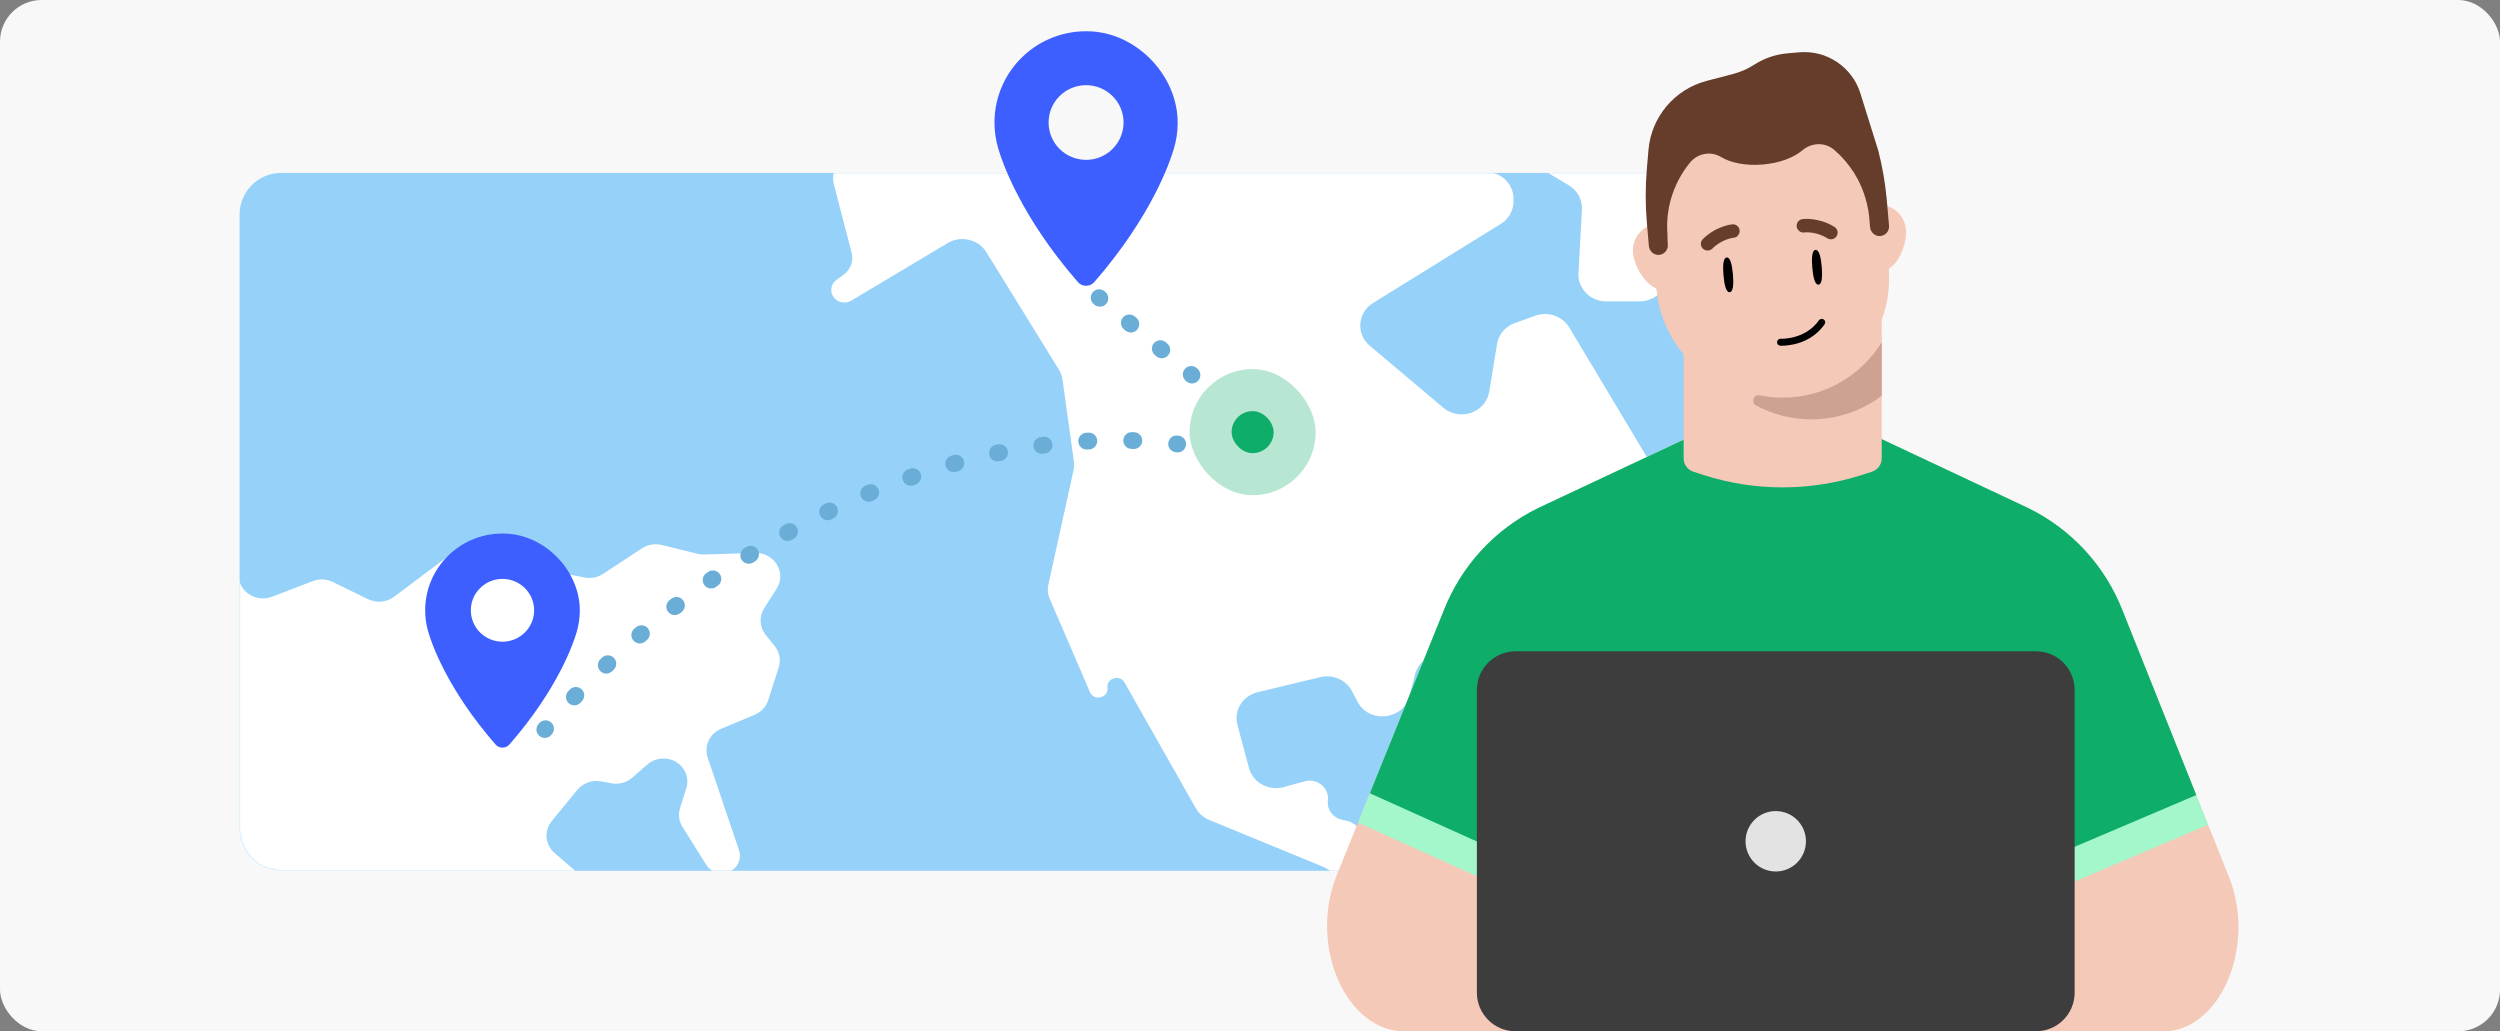 <svg fill="none" height="495" viewBox="0 0 1200 495" width="1200" xmlns="http://www.w3.org/2000/svg" xmlns:xlink="http://www.w3.org/1999/xlink"><rect x="0" y="0" width="1200" height="495" fill="#808080" stroke="none"/><clipPath id="clip0_59_62"><rect height="495" rx="20" width="1200"/></clipPath><mask id="mask0_59_62" height="335" maskUnits="userSpaceOnUse" width="750" x="115" y="83"><path d="M115 103C115 91.954 123.954 83 135 83H845C856.046 83 865 91.954 865 103V398C865 409.046 856.046 418 845 418H135C123.954 418 115 409.046 115 398V103Z" fill="#95d1f9"/></mask><g clip-path="url(#clip0_59_62)"><rect fill="#f8f8f8" height="495" rx="20" width="1200"/><path d="M115 103C115 91.954 123.954 83 135 83H845C856.046 83 865 91.954 865 103V398C865 409.046 856.046 418 845 418H135C123.954 418 115 409.046 115 398V103Z" fill="#95d1f9"/><g fill="#ffffff" mask="url(#mask0_59_62)"><path d="M408.793 121.351 400.287 88.627C399.262 84.685 400.231 80.51 402.901 77.362L439.174 34.595C439.576 34.12 439.943 33.619 440.271 33.094L465.745-7.622C470.296-14.897 480.792-16.019 486.894-9.884L538.258 41.765C541.081 44.604 545.097 46.049 549.164 45.688L572.838 43.586C575.035 43.391 577.248 43.721 579.28 44.547L604.116 54.64C608.925 56.594 614.479 54.54 616.686 49.99 618.591 46.064 617.436 41.393 613.898 38.712L612.871 37.934C607.572 33.917 607.061 26.368 611.776 21.726L616.191 17.378C620.961 12.681 628.64 12.187 634.017 16.23L650.758 28.819C652.159 29.873 653.765 30.648 655.481 31.098L663.695 33.253C670.392 35.01 674.583 41.398 673.348 47.968L670.35 63.923C668.974 71.248 674.321 78.166 682.01 79.009L714.616 82.586C721.38 83.328 726.489 88.833 726.489 95.382V96.666C726.489 101.045 724.175 105.125 720.347 107.495L659.07 145.437C651.586 150.071 650.798 160.308 657.492 165.951L692.774 195.695C700.705 202.381 713.186 198.034 714.827 188.014L718.577 165.111C719.331 160.508 722.61 156.656 727.153 155.037L736.988 151.534C743.112 149.352 749.979 151.738 753.24 157.18L792.967 223.488C796.829 229.933 794.227 238.175 787.292 241.467L725.1 270.993C721.722 272.597 719.203 275.495 718.16 278.976L712.628 297.442C711.618 300.815 709.22 303.645 705.99 305.277L685.994 315.383C682.612 317.092 680.15 320.109 679.228 323.676L676.533 334.098C673.534 345.696 657.155 347.452 651.575 336.773L648.944 331.737C646.13 326.352 639.811 323.564 633.732 325.026L603.686 332.251C596.474 333.985 592.111 341.039 593.969 347.963L599.518 368.647C601.4 375.66 608.921 379.802 616.162 377.812L626.235 375.044C632.285 373.381 638.14 378.191 637.378 384.199 636.829 388.53 639.795 392.552 644.227 393.484L645.995 393.856C650.178 394.736 653.424 397.914 654.263 401.953L655.186 406.39C656.004 410.325 658.683 413.668 662.43 415.432L676.364 421.991C679.152 423.303 682.328 423.643 685.349 422.952L724.507 413.99C728.273 413.128 732.242 413.876 735.391 416.041L802.294 462.026C802.887 462.434 803.514 462.794 804.168 463.104L856.555 487.891C862.55 490.728 865.454 497.382 863.359 503.485L850.095 542.122C849.375 544.219 848.107 546.102 846.412 547.592L809.608 579.932C808.092 581.264 806.915 582.914 806.167 584.754L795.306 611.5C794.73 612.918 793.897 614.227 792.846 615.365L742.575 669.816C739.322 673.339 738.329 678.29 739.986 682.723L757.038 728.362C759.183 734.103 755.907 740.404 749.845 742.198 744.676 743.728 739.113 741.458 736.664 736.821L709.718 685.794C708.568 683.618 708.086 681.173 708.326 678.743L719.271 567.972C719.608 564.564 718.52 561.167 716.249 558.532L657.104 489.933C652.895 485.051 653.008 477.947 657.371 473.191L670.975 458.361C676.185 452.682 675.2 443.926 668.848 439.451L637.648 417.467C636.825 416.887 635.936 416.4 634.997 416.014L580.456 393.595C577.689 392.458 575.401 390.458 573.961 387.917L539.79 327.629C537.486 323.564 531.042 325.521 531.582 330.121 532.152 334.975 525.12 336.723 523.174 332.21L503.817 287.322C502.925 285.253 502.705 282.973 503.187 280.783L515.28 225.767C515.596 224.329 515.654 222.85 515.451 221.394L510.005 182.259C509.766 180.538 509.167 178.882 508.245 177.39L473.447 121.048C469.618 114.848 461.244 112.88 454.874 116.683L408.592 144.313C405.9 145.92 402.386 145.347 400.395 142.977 398.168 140.325 398.663 136.427 401.487 134.368L404.951 131.843C408.3 129.401 409.812 125.273 408.793 121.351Z"/><path d="M752.979 88.898 730.395 75.508C721.15 70.026 722.179 56.795 732.17 52.698L745.545 47.213C750.518 45.173 756.279 46.21 760.148 49.842L793.686 81.32C796.063 83.55 797.493 86.551 797.699 89.738L800.364 130.997C800.843 138.409 794.722 144.674 787 144.674H771.032C763.363 144.674 757.26 138.49 757.661 131.123L759.324 100.534C759.58 95.831 757.146 91.369 752.979 88.898Z"/><path d="M837.759 43.469 810.98 20.716C804.435 15.154 805.088 5.152 812.305.421L865.733-34.6C867.666-35.866 869.909-36.624 872.241-36.798L933.053-41.323C939.519-41.804 945.415-37.759 947.045-31.721L952.155-12.803C952.849-10.232 952.7-7.518 951.728-5.032L935.519 36.429C935.035 37.667 934.752 38.969 934.681 40.29L931.956 90.461C931.756 94.147 929.921 97.573 926.917 99.87L853.238 156.209C847.053 160.939 837.977 159.515 833.675 153.14L827.22 143.576C825.811 141.488 825.061 139.053 825.061 136.564V106.999C825.061 105.614 825.293 104.239 825.748 102.926L841.597 57.194C843.296 52.293 841.785 46.889 837.759 43.469Z"/><path d="M-147.366 515.315-157.595 504.005C-161.162 500.061-167.08 498.993-171.89 501.426L-178.507 504.772C-181.689 506.381-182.972 510.126-181.408 513.239-179.88 516.279-181.064 519.937-184.116 521.606L-202.48 531.649C-206.233 533.701-210.855 533.602-214.509 531.393L-217.584 529.534C-220.555 527.737-222.533 524.754-222.973 521.405L-223.63 516.407C-224.096 512.861-222.786 509.313-220.1 506.843L-217.883 504.806C-216.519 503.552-214.86 502.634-213.048 502.129L-204.82 499.835C-199.851 498.45-197.141 493.307-198.918 488.634-200.249 485.133-199.082 481.206-196.028 478.912L-171.726 460.66C-168.917 458.549-167.274 455.311-167.274 451.882V447.035C-167.274 445.499-166.319 444.112-164.848 443.514-163.329 442.896-161.572 443.244-160.43 444.389L-155.525 449.307C-154.12 450.717-152.357 451.751-150.411 452.308L-141.52 454.853C-138.856 455.615-135.997 455.442-133.453 454.365L-126.617 451.469C-123.327 450.075-120.884 447.306-119.99 443.956L-118.961 440.1C-118.21 437.286-116.357 434.859-113.79 433.327L-108.26 430.025C-107.289 429.445-106.574 428.54-106.254 427.485-105.746 425.807-106.303 423.999-107.679 422.858L-114.86 416.908C-116.685 415.395-117.581 413.09-117.235 410.797-116.561 406.324-120.541 402.48-125.195 403.111-128.438 403.551-130.939 406.082-131.23 409.22L-133.468 433.279C-133.911 438.048-137.91 441.792-142.88 442.088L-143.35 442.116C-147.12 442.341-150.662 440.367-152.332 437.108L-154.039 433.78C-155.362 431.2-158.596 430.123-161.294 431.364-163.573 432.412-166.303 431.821-167.894 429.933L-171.637 425.493C-174.638 421.933-175.099 416.979-172.803 412.963L-145.401 365.029C-144.516 363.48-143.264 362.154-141.748 361.156L-120.51 347.186C-116.858 344.784-112.111 344.565-108.237 346.619L-72.868 365.373C-71.111 366.305-70.019 368.083-70.019 370.013-70.019 372.298-71.542 374.325-73.797 375.043L-85.011 378.613C-88.215 379.633-89.584 383.265-87.805 386.023-86.528 388.002-84.004 388.876-81.709 388.134L-70.111 384.383C-66.19 383.115-63.548 379.58-63.548 375.601-63.548 373.512-62.814 371.485-61.465 369.847L-58.542 366.299C-56.628 363.976-53.839 362.472-50.78 362.112L-23.415 358.892C-21.044 358.613-18.819 357.643-17.037 356.114L-11.085 351.007C-7.582 348-6.282 343.274-7.782 338.995L-9.681 333.578C-10.999 329.816-9.553 325.671-6.144 323.434-3.901 321.963-1.097 321.52 1.518 322.222L11.331 324.859C16.493 326.245 21.975 324.087 24.645 319.617L57.234 265.055C58.848 262.352 61.554 260.413 64.707 259.699L79.697 256.301C82.602 255.642 85.659 256.075 88.244 257.51L108.199 268.591C110.666 269.961 112.53 272.148 113.442 274.744L115.139 279.576C117.29 285.699 124.343 288.832 130.584 286.437L150.11 278.945C153.236 277.745 156.747 277.897 159.749 279.36L176.673 287.609C180.725 289.584 185.598 289.129 189.179 286.441L213.817 267.953C216.53 265.917 220.036 265.131 223.406 265.803L280.489 277.188C283.605 277.81 286.85 277.186 289.478 275.459L308.125 263.208C310.908 261.379 314.375 260.792 317.641 261.596L334.778 265.816C335.849 266.079 336.954 266.196 338.059 266.162L362.423 265.412C371.75 265.125 377.668 274.929 372.784 282.577L366.81 291.934C364.261 295.926 364.545 301.018 367.523 304.725L371.857 310.12C374.186 313.019 374.905 316.825 373.784 320.327L368.747 336.074C367.741 339.219 365.356 341.784 362.219 343.096L346.158 349.812C340.62 352.128 337.819 358.112 339.687 363.636L354.764 408.215C356.075 412.092 354.294 416.314 350.546 418.217 346.463 420.29 341.408 418.939 339.022 415.138L327.614 396.964C325.903 394.237 325.47 390.941 326.424 387.891L329.434 378.267C330.942 373.445 328.86 368.254 324.377 365.655 320.05 363.148 314.527 363.661 310.781 366.92L303.478 373.272C300.738 375.654 296.992 376.655 293.368 375.973L288.566 375.07C284.254 374.258 279.833 375.835 277.113 379.153L264.857 394.104C261.024 398.78 261.633 405.518 266.249 409.486L284.605 425.272C286.106 426.562 287.236 428.203 287.886 430.036L294.127 447.636C294.893 449.796 294.959 452.129 294.317 454.326L289.143 472.02C288.669 473.64 287.824 475.139 286.669 476.404L273.293 491.06C272.631 491.785 271.754 492.3 270.78 492.534 267.977 493.208 266.372 496.043 267.305 498.674L272.709 513.915C273.75 516.852 272.237 520.061 269.254 521.242 266.377 522.382 263.069 521.258 261.574 518.633L256.518 509.758C253.902 505.165 248.265 503.005 243.082 504.607 236.524 506.635 233.338 513.765 236.32 519.737L246.842 540.805C247.239 541.601 247.538 542.438 247.732 543.301L252.278 563.499C253.186 567.531 251.731 571.718 248.485 574.415L237.904 583.205C236.755 584.159 235.425 584.89 233.986 585.356L218.779 590.285C212.826 592.214 209.514 598.314 211.269 604.116L216.229 620.511C217.792 625.679 215.2 631.171 210.126 633.44L208.759 634.052C204.597 635.913 199.647 634.652 196.987 631.055L195.733 629.358C193.534 626.384 189.314 625.559 186.083 627.472 182.692 629.479 181.636 633.752 183.726 637.013L195.272 655.021C196.213 656.489 196.053 658.374 194.878 659.675 193.259 661.469 190.37 661.487 188.726 659.715L179.028 649.26C178.319 648.495 177.722 647.642 177.253 646.723L152.161 597.56C150.325 593.964 146.523 591.685 142.357 591.685 139.492 591.685 136.742 592.767 134.7 594.7L121.264 607.409C120.069 608.54 119.14 609.903 118.539 611.408L110.729 630.989C110.349 631.943 109.835 632.843 109.203 633.664L101.794 643.277C100.998 644.311 99.83 645.024 98.518 645.276 96.125 645.736 93.709 644.594 92.626 642.491L70.86 600.226C70.445 599.42 69.931 598.664 69.329 597.976L56.073 582.807C53.846 580.259 50.562 578.788 47.102 578.788H40.752C39.691 578.788 38.633 578.649 37.61 578.375L3.461 569.233C-.263 568.236-3.192 572.335-.891 575.322-.265 576.135.664 576.683 1.702 576.85L14.526 578.915C18.051 579.483 21.115 581.567 22.845 584.575L23.023 584.884C25.681 589.505 24.647 595.282 20.535 598.782L3.278 613.471C2.214 614.376.989 615.088-.339 615.572L-12.115 619.86C-16.66 621.514-21.795 620.3-25.023 616.806L-48.214 591.713C-49.291 590.547-51.129 590.396-52.396 591.37-53.484 592.207-53.844 593.647-53.271 594.868L-40.035 623.057C-37.958 627.481-33.169 630.129-28.149 629.629L-10.171 627.841C-4.686 627.295.085 631.433.085 636.737.085 638.587-.512 640.392-1.622 641.902L-34.793 687.009C-35.95 688.581-36.668 690.412-36.879 692.327L-43.051 748.189C-43.324 750.656-44.435 752.968-46.212 754.766L-92.873 801.961C-95.086 804.199-98.155 805.466-101.366 805.466H-113.431C-117.82 805.466-121.841 803.107-123.85 799.354L-144.976 759.891C-145.83 758.295-146.276 756.526-146.276 754.731V691.175C-146.276 690.003-146.466 688.839-146.839 687.724L-153.107 668.977C-154.05 666.154-156.113 663.802-158.848 662.432L-171.141 656.271C-172.692 655.493-174.406 655.06-176.154 655.002L-229.414 653.247C-234.18 653.09-238.372 650.171-240.014 645.865L-250.823 617.532C-251.783 615.014-251.779 612.248-250.81 609.733L-230.989 558.286C-230.008 555.74-228.104 553.62-225.628 552.316L-193.439 535.366C-192.229 534.729-190.912 534.302-189.548 534.106L-161.321 530.037C-157.154 529.436-152.972 531.034-150.369 534.221L-140.361 546.475C-138.139 549.195-134.742 550.784-131.145 550.784H-110.78C-110.154 550.784-109.529 550.832-108.91 550.928L-80.564 555.334C-78.639 555.634-76.668 555.466-74.827 554.847L-66.443 552.028C-61.708 550.436-59.417 545.275-61.497 540.884-63.136 537.424-67.031 535.501-70.909 536.237L-80.331 538.026C-85.359 538.98-90.377 536.335-92.244 531.744-94.465 526.286-91.45 520.155-85.654 518.344L-73.283 514.479C-71.647 513.968-69.915 513.809-68.208 514.014L-58.488 515.184C-52.271 515.931-46.542 511.843-45.483 505.903L-45.377 505.31C-44.313 499.338-48.347 493.626-54.51 492.376L-74.579 488.305C-82.632 486.672-89.881 493.321-88.566 501.135L-88.159 503.552C-87.355 508.333-90.457 512.92-95.328 514.15-98.133 514.858-100.466 516.727-101.697 519.252L-104.617 525.239C-105.464 526.975-106.965 528.337-108.816 529.049-112.68 530.536-117.079 528.87-118.852 525.249L-132.621 497.136C-133.56 495.218-135.782 494.21-137.919 494.733-140.675 495.409-142.141 498.303-140.994 500.807L-139.268 504.575C-139.061 505.027-138.81 505.459-138.519 505.866L-129.484 518.506C-126.95 522.051-128.336 526.936-132.39 528.753-136.015 530.378-140.322 528.864-142.005 525.375L-145.577 517.969C-146.041 517.008-146.643 516.114-147.366 515.315Z"/></g><rect fill="#0ead69" fill-opacity=".3" height="60.525" rx="30.263" width="60.525" x="570.996" y="177.162"/><rect fill="#0ead69" height="20.175" rx="10.088" width="20.175" x="591.171" y="197.337"/><path d="M243.412 256.16C221.905 254.915 204.082 271.868 204.082 292.943 204.082 296.458 204.574 299.859 205.51 303.082 205.528 303.129 205.54 303.201 205.576 303.296 205.594 303.344 205.606 303.403 205.624 303.475 205.666 303.618 205.714 303.767 205.756 303.904 205.75 303.91 205.756 303.91 205.756 303.922 207.142 308.61 214.574 330.715 237.887 357.378 239.626 359.373 242.764 359.373 244.51 357.378 267.822 330.715 275.255 308.61 276.641 303.922 276.641 303.916 276.647 303.916 276.641 303.904 276.695 303.737 276.737 303.6 276.773 303.475 276.791 303.403 276.803 303.344 276.821 303.296 276.851 303.201 276.869 303.129 276.887 303.082 277.774 300.002 278.266 296.767 278.308 293.42 278.548 274.561 262.381 257.256 243.424 256.16H243.412ZM241.192 308.02C232.8 308.02 226.003 301.271 226.003 292.937 226.003 284.604 232.8 277.873 241.192 277.873 249.585 277.873 256.382 284.622 256.382 292.937 256.382 301.253 249.585 308.02 241.192 308.02Z" fill="#3e5fff"/><path clip-rule="evenodd" d="M524.502 140.319C525.928 138.607 528.473 138.376 530.185 139.802L530.538 140.097C532.25 141.524 532.482 144.068 531.055 145.78 529.628 147.492 527.084 147.723 525.372 146.297L525.018 146.002C523.306 144.575 523.075 142.031 524.502 140.319ZM538.994 152.396C540.421 150.684 542.965 150.453 544.677 151.879L545.384 152.468C547.096 153.895 547.327 156.439 545.901 158.151 544.474 159.863 541.93 160.095 540.218 158.668L539.511 158.079C537.799 156.652 537.567 154.108 538.994 152.396ZM553.84 164.767C555.267 163.055 557.811 162.824 559.523 164.251L560.23 164.84C561.942 166.266 562.173 168.811 560.746 170.523 559.32 172.235 556.775 172.466 555.063 171.039L554.356 170.45C552.645 169.024 552.413 166.479 553.84 164.767ZM568.686 177.139C570.112 175.427 572.657 175.196 574.369 176.622L574.722 176.917C576.434 178.343 576.665 180.888 575.239 182.6 573.812 184.312 571.268 184.543 569.556 183.116L569.202 182.822C567.49 181.395 567.259 178.851 568.686 177.139Z" fill="#6aaed8" fill-rule="evenodd"/><path clip-rule="evenodd" d="M539.191 211.334C539.257 209.106 541.116 207.354 543.344 207.42 543.692 207.43 544.04 207.441 544.388 207.453 546.615 207.529 548.36 209.395 548.284 211.622 548.209 213.85 546.342 215.594 544.115 215.519 543.779 215.507 543.442 215.497 543.105 215.487 540.877 215.421 539.125 213.562 539.191 211.334ZM526.669 211.482C526.783 213.707 525.072 215.604 522.847 215.719 522.51 215.736 522.173 215.754 521.835 215.773 519.61 215.896 517.707 214.192 517.583 211.967 517.46 209.742 519.164 207.838 521.389 207.715 521.737 207.696 522.084 207.677 522.431 207.659 524.657 207.545 526.554 209.256 526.669 211.482ZM560.771 212.583C561.041 210.371 563.053 208.796 565.265 209.066 565.438 209.087 565.611 209.109 565.784 209.13 567.996 209.405 569.565 211.421 569.29 213.632 569.016 215.844 567 217.414 564.788 217.139 564.621 217.118 564.454 217.097 564.287 217.077 562.075 216.807 560.501 214.795 560.771 212.583ZM505.114 213.137C505.404 215.347 503.847 217.372 501.637 217.661 501.302 217.705 500.967 217.75 500.632 217.795 498.423 218.092 496.392 216.542 496.095 214.334 495.797 212.125 497.347 210.094 499.556 209.797 499.9 209.75 500.245 209.705 500.59 209.66 502.8 209.37 504.825 210.927 505.114 213.137ZM483.749 216.44C484.198 218.623 482.792 220.756 480.609 221.205 480.277 221.273 479.946 221.342 479.614 221.411 477.433 221.867 475.295 220.468 474.839 218.287 474.383 216.106 475.781 213.968 477.963 213.512 478.303 213.44 478.644 213.37 478.984 213.3 481.167 212.851 483.3 214.257 483.749 216.44ZM462.67 221.248C463.265 223.396 462.006 225.619 459.858 226.214 459.531 226.304 459.204 226.395 458.878 226.487 456.732 227.088 454.505 225.836 453.904 223.69 453.302 221.544 454.555 219.317 456.7 218.716 457.035 218.622 457.37 218.529 457.704 218.436 459.852 217.842 462.075 219.101 462.67 221.248ZM441.952 227.434C442.681 229.54 441.564 231.838 439.457 232.566 439.137 232.677 438.816 232.788 438.496 232.9 436.392 233.634 434.091 232.524 433.356 230.42 432.622 228.316 433.732 226.015 435.836 225.281 436.164 225.166 436.492 225.052 436.82 224.939 438.926 224.211 441.224 225.328 441.952 227.434ZM421.654 234.883C422.506 236.942 421.526 239.302 419.467 240.153 419.153 240.283 418.839 240.413 418.526 240.544 416.468 241.401 414.106 240.428 413.249 238.37 412.392 236.313 413.365 233.951 415.422 233.094 415.743 232.96 416.063 232.828 416.384 232.695 418.443 231.844 420.803 232.823 421.654 234.883ZM401.822 243.497C402.787 245.505 401.942 247.916 399.933 248.881 399.627 249.028 399.321 249.176 399.015 249.324 397.009 250.294 394.596 249.455 393.625 247.449 392.655 245.443 393.494 243.03 395.5 242.059 395.812 241.908 396.125 241.758 396.437 241.608 398.446 240.642 400.857 241.488 401.822 243.497ZM382.495 253.192C383.567 255.146 382.852 257.599 380.898 258.67 380.761 258.746 380.624 258.821 380.487 258.896 380.326 258.985 380.165 259.073 380.004 259.162 378.053 260.238 375.599 259.529 374.522 257.578 373.446 255.627 374.155 253.172 376.106 252.096 376.409 251.928 376.713 251.761 377.017 251.595 378.971 250.523 381.424 251.238 382.495 253.192ZM363.709 263.899C364.881 265.795 364.294 268.281 362.398 269.453 362.109 269.632 361.82 269.811 361.532 269.99 359.639 271.166 357.151 270.585 355.975 268.692 354.799 266.799 355.379 264.312 357.272 263.135 357.567 262.953 357.861 262.77 358.156 262.588 360.051 261.416 362.538 262.003 363.709 263.899ZM345.5 275.559C346.766 277.393 346.306 279.906 344.472 281.172 344.192 281.365 343.913 281.559 343.633 281.752 341.803 283.023 339.288 282.569 338.018 280.738 336.747 278.907 337.201 276.393 339.032 275.122 339.317 274.925 339.602 274.728 339.887 274.531 341.72 273.265 344.234 273.725 345.5 275.559ZM327.902 288.123C329.258 289.891 328.925 292.424 327.157 293.78 326.887 293.987 326.617 294.195 326.348 294.402 324.583 295.763 322.049 295.435 320.689 293.67 319.328 291.905 319.656 289.372 321.421 288.011 321.695 287.799 321.97 287.588 322.244 287.377 324.013 286.021 326.546 286.355 327.902 288.123ZM310.955 301.551C312.398 303.249 312.192 305.796 310.494 307.239 310.235 307.459 309.976 307.68 309.717 307.901 308.022 309.348 305.475 309.147 304.028 307.453 302.581 305.758 302.781 303.211 304.476 301.764 304.74 301.539 305.003 301.314 305.267 301.09 306.965 299.646 309.512 299.853 310.955 301.551ZM294.703 315.811C296.23 317.434 296.152 319.988 294.529 321.515 294.281 321.748 294.034 321.982 293.787 322.215 292.167 323.746 289.613 323.675 288.082 322.055 286.551 320.436 286.623 317.882 288.242 316.351 288.494 316.113 288.747 315.875 288.999 315.637 290.622 314.11 293.176 314.188 294.703 315.811ZM279.195 330.877C280.804 332.419 280.857 334.973 279.315 336.582 279.079 336.827 278.844 337.073 278.609 337.32 277.071 338.932 274.517 338.992 272.904 337.453 271.292 335.915 271.232 333.361 272.77 331.748 273.01 331.497 273.25 331.247 273.49 330.996 275.032 329.388 277.587 329.334 279.195 330.877ZM264.489 346.727C266.177 348.182 266.365 350.73 264.91 352.418 264.799 352.546 264.689 352.675 264.578 352.803 263.125 354.493 260.577 354.685 258.888 353.232 257.198 351.779 257.006 349.231 258.459 347.542 258.572 347.41 258.685 347.279 258.798 347.148 260.253 345.46 262.801 345.272 264.489 346.727Z" fill="#6aaed8" fill-rule="evenodd"/><path d="M523.944 15.077C498.467 13.597 477.354 33.752 477.354 58.808 477.354 62.986 477.936 67.03 479.045 70.861 479.066 70.918 479.08 71.003 479.123 71.116 479.144 71.173 479.159 71.243 479.18 71.329 479.23 71.498 479.287 71.675 479.336 71.838 479.329 71.845 479.336 71.845 479.336 71.86 480.978 77.433 489.783 103.714 517.399 135.413 519.46 137.785 523.177 137.785 525.245 135.413 552.861 103.714 561.666 77.433 563.307 71.86 563.307 71.853 563.315 71.853 563.307 71.838 563.371 71.64 563.421 71.477 563.464 71.329 563.485 71.243 563.499 71.173 563.521 71.116 563.556 71.003 563.578 70.918 563.599 70.861 564.651 67.2 565.233 63.354 565.283 59.374 565.567 36.953 546.415 16.38 523.958 15.077H523.944ZM521.315 76.732C511.373 76.732 503.321 68.708 503.321 58.8 503.321 48.893 511.373 40.89 521.315 40.89 531.257 40.89 539.309 48.914 539.309 58.8 539.309 68.687 531.257 76.732 521.315 76.732Z" fill="#3e5fff"/><g clip-rule="evenodd" fill-rule="evenodd"><path d="M1018.89 293.244 1018.89 293.242 1069.93 421.001C1083.17 454.327 1065.72 495.074 1038.22 495.074H934.171L927.75 409.283C905.234 417.063 881.058 421.292 855.893 421.292 831.408 421.292 807.861 417.293 785.866 409.913L779.383 495.074H674.333C645.991 495.074 628.013 453.824 641.655 420.058L692.989 293.089 692.992 293.091C701.32 271.786 717.388 254.091 738.35 243.846L809.115 210.613H902.819L973.493 243.846C994.496 254.106 1010.59 271.872 1018.89 293.244Z" fill="#f4c9b8"/><path d="M651.835 394.877 692.989 293.089 692.992 293.091C701.319 271.786 717.387 254.091 738.35 243.846L809.114 210.613H902.819L973.493 243.846C994.495 254.106 1010.59 271.872 1018.89 293.244L1018.89 293.242 1059.89 395.878 930.855 450.765 927.75 409.283C905.234 417.063 881.058 421.292 855.893 421.292 831.408 421.292 807.861 417.293 785.866 409.913L782.528 453.754 651.835 394.877Z" fill="#a3f7ca"/><path d="M657.538 380.774 692.99 293.089 692.992 293.091C701.32 271.786 717.388 254.091 738.35 243.846L809.115 210.613H902.82L973.493 243.846C994.496 254.106 1010.59 271.872 1018.89 293.244L1018.89 293.243 1054.2 381.628 929.646 434.608 927.751 409.283C905.235 417.063 881.058 421.293 855.893 421.293 831.409 421.293 807.861 417.293 785.867 409.913L783.756 437.635 657.538 380.774Z" fill="#0ead69"/></g><path d="M727.453 312.621H977.278C987.523 312.621 995.829 320.926 995.829 331.172V476.457C995.829 486.702 987.523 495.007 977.278 495.007H727.453C717.208 495.007 708.902 486.702 708.902 476.457V331.172C708.902 320.926 717.208 312.621 727.453 312.621Z" fill="#3d3d3d"/><path d="M852.359 418.317C844.35 418.317 837.858 411.824 837.858 403.815 837.858 395.806 844.35 389.314 852.359 389.314 860.368 389.314 866.86 395.806 866.86 403.815 866.86 411.824 860.368 418.317 852.359 418.317Z" fill="#e3e3e3"/><path d="M903.232 115.105V219.929C903.232 222.898 901.338 225.52 898.517 226.43L893.745 227.968C868.974 235.933 842.334 235.933 817.588 227.968L812.849 226.43C810.029 225.52 808.135 222.898 808.135 219.962V115.105H903.257 903.232Z" fill="#f4c9b8"/><path d="M903.233 164.273V189.929C893.837 197.092 882.109 201.285 869.43 201.285 859.811 201.285 850.755 198.87 842.84 194.577 840.267 193.18 841.731 189.193 844.61 189.756 848.174 190.492 851.88 190.872 855.659 190.872 875.724 190.872 893.391 180.252 903.233 164.273Z" fill="#cea193"/><path d="M809.591 119.108C808.979 111.971 802.726 106.711 795.614 107.323 788.501 107.926 783.224 114.171 783.828 121.309 784.432 128.413 791.189 139.554 798.31 138.95 805.423 138.338 810.195 126.213 809.591 119.108Z" fill="#f4c9b8"/><path d="M914.869 110.134C914.257 102.997 908.004 97.736 900.892 98.349 893.779 98.952 888.502 105.197 889.106 112.334 889.709 119.439 896.467 130.58 903.588 129.976 910.701 129.364 915.473 117.239 914.869 110.134Z" fill="#f4c9b8"/><path d="M855.591 189.626C825.693 192.173 799.11 170.661 795.372 140.911L790.906 110.847C786.803 78.26 810.64 48.791 843.351 46.004 876.061 43.217 904.538 68.219 906.018 101.029L906.705 131.416C908.044 161.373 885.49 187.078 855.591 189.626Z" fill="#f4c9b8"/><path d="M831.804 131.719C832.201 136.35 831.961 140.122 830.249 140.271 828.546 140.42 827.669 136.739 827.272 132.108 826.883 127.509 827.115 123.738 828.827 123.589 830.539 123.44 831.416 127.12 831.804 131.719Z" fill="#000000"/><path d="M874.432 128.082C874.829 132.714 874.589 136.486 872.877 136.634 871.173 136.783 870.297 133.103 869.9 128.471 869.511 123.873 869.743 120.101 871.455 119.952 873.175 119.812 874.043 123.492 874.432 128.082Z" fill="#000000"/><path d="M833.975 113.277C834.711 112.599 835.124 111.615 835.025 110.573 834.851 108.828 833.305 107.512 831.543 107.678 831.22 107.694 823.752 108.447 817.383 114.758 816.11 116.015 816.101 118.033 817.359 119.323 818.616 120.58 820.65 120.589 821.924 119.331 826.572 114.691 832.072 114.104 832.139 114.129 832.85 114.055 833.487 113.749 833.991 113.319" fill="#663c2b"/><path d="M864.033 111.21C864.62 111.516 865.314 111.682 866.017 111.591 866.067 111.549 871.567 110.904 877.133 114.386 878.655 115.329 880.632 114.866 881.583 113.361 882.526 111.822 882.063 109.854 880.541 108.919 872.924 104.188 865.472 105.115 865.157 105.173 863.404 105.404 862.188 107.034 862.403 108.77 862.536 109.813 863.164 110.681 864.033 111.177" fill="#663c2b"/><path d="M855.257 165.947C854.86 165.947 854.612 165.931 854.546 165.931 853.628 165.881 852.925 165.087 852.983 164.169 853.032 163.251 853.826 162.548 854.736 162.606 854.893 162.614 866.514 163.119 873.081 153.756 873.61 153.003 874.644 152.821 875.397 153.351 876.149 153.88 876.331 154.914 875.802 155.667 869.061 165.277 858.16 165.947 855.257 165.947Z" fill="#000000"/><path d="M901.575 72.288C903.61 80.17 904.983 88.209 905.686 96.314L906.736 108.373C906.951 110.929 904.999 113.17 902.419 113.302 899.929 113.435 897.837 111.433 897.622 108.952L897.208 104.13C897.026 102.004 896.654 99.846 896.1 97.679 896.034 97.398 895.951 97.1 895.868 96.819 893.371 86.91 887.846 78.309 880.419 71.932 876.019 68.152 869.551 68.384 865.143 72.147 861.04 75.654 854.134 78.292 846.145 78.97 838.064 79.657 830.736 78.185 826.105 75.364 821.225 72.395 814.856 73.586 811.234 78.003 807.007 83.155 803.831 89.177 802.004 95.719 800.498 101.086 799.911 106.81 800.391 112.69 800.374 114.287 800.424 115.858 800.556 117.396 800.788 120.076 798.629 122.466 795.825 122.359 793.493 122.276 791.649 120.349 791.45 118.025L790.466 106.438C789.755 98.126 789.755 89.772 790.458 81.46L791.26 71.99C792.6 56.151 803.774 42.868 819.149 38.841L831.935 35.491C835.508 34.556 838.916 33.059 842.026 31.05 846.823 27.956 852.306 26.079 858.005 25.591L863.679 25.103C876.854 23.978 889.045 32.166 892.982 44.787L901.575 72.288Z" fill="#663c2b"/></g></svg>